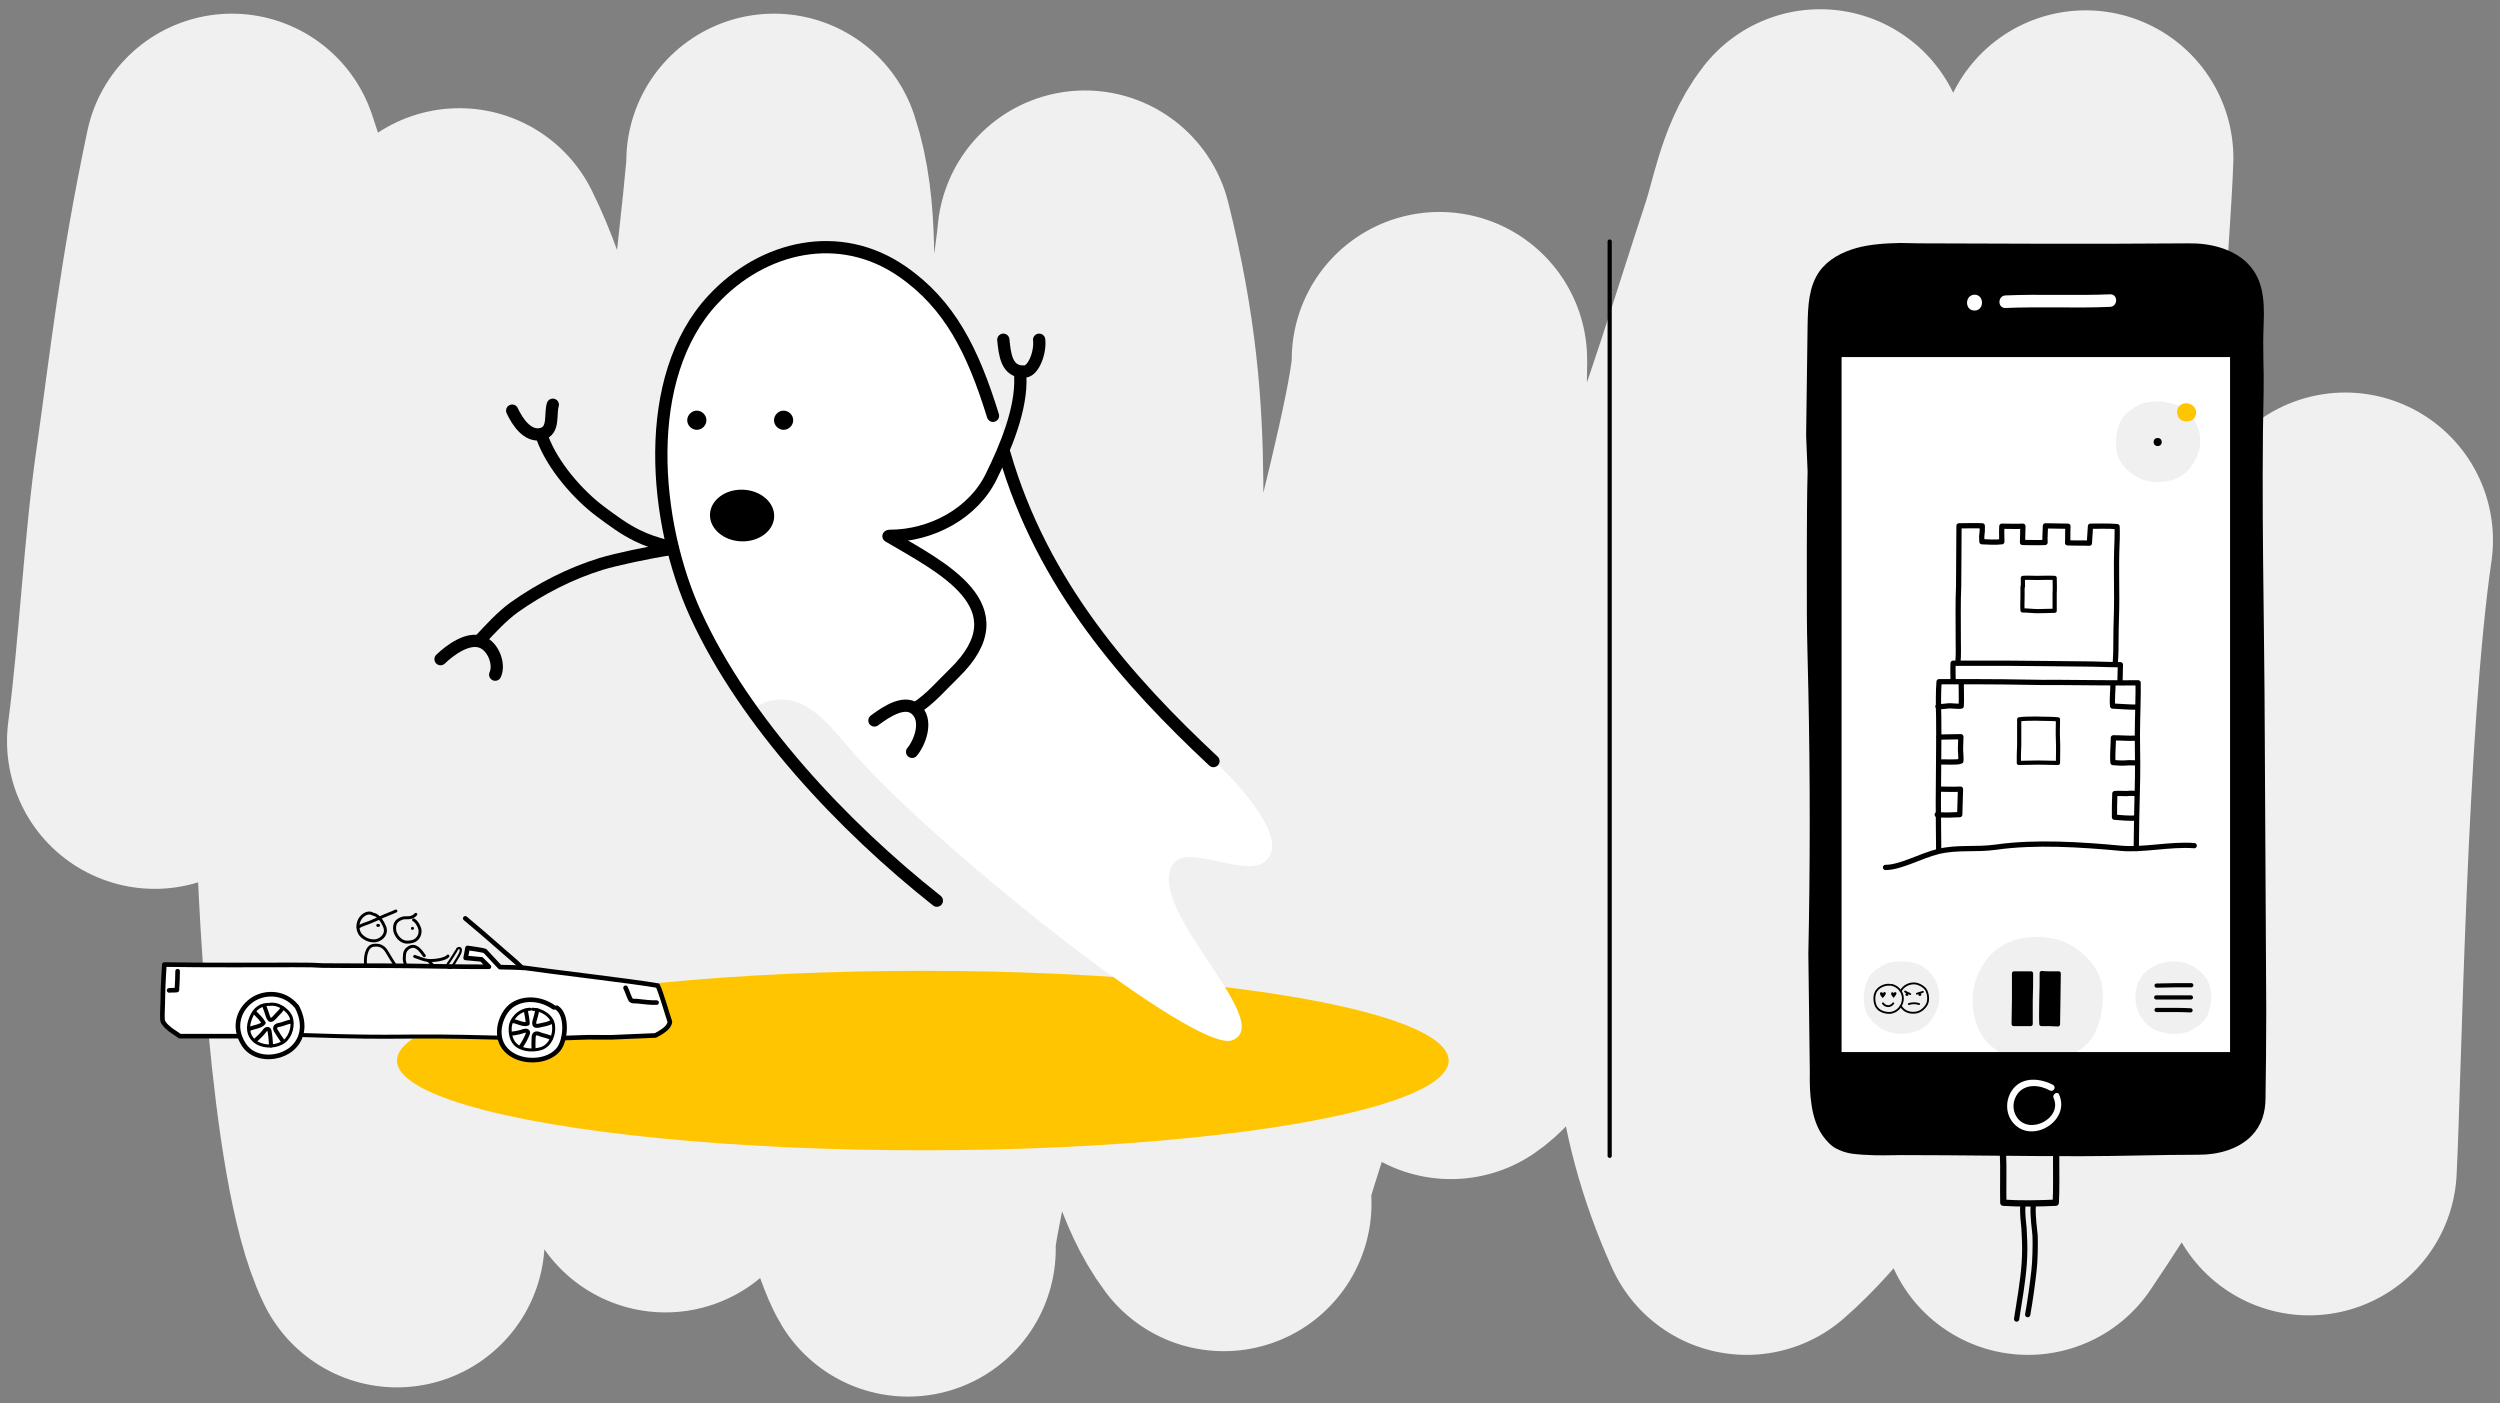 <svg xmlns="http://www.w3.org/2000/svg" xmlns:xlink="http://www.w3.org/1999/xlink" id="Ebene_3" x="0px" y="0px" viewBox="0 0 677 380" style="enable-background:new 0 0 677 380;" xml:space="preserve">
<rect x="0" y="0" width="677" height="380" fill="#808080" stroke="none"/>
<style type="text/css">
	.st0{fill:none;stroke:#F0F0F0;stroke-width:80;stroke-linecap:round;stroke-linejoin:round;stroke-miterlimit:10;}
	.st1{fill:#FFFFFF;}
	.st2{fill:none;stroke:#000000;stroke-width:1.706;stroke-linecap:round;stroke-linejoin:round;stroke-miterlimit:10;}
	.st3{fill:none;stroke:#000000;stroke-width:1.422;stroke-linecap:round;stroke-linejoin:round;stroke-miterlimit:10;}
	.st4{fill:#FFEF00;}
	.st5{fill:none;stroke:#000000;stroke-width:0.334;stroke-linecap:round;stroke-linejoin:round;stroke-miterlimit:10;}
	.st6{fill:none;stroke:#000000;stroke-width:0.295;stroke-linecap:round;stroke-linejoin:round;stroke-miterlimit:10;}
	.st7{fill:none;stroke:#000000;stroke-width:0.334;stroke-linecap:round;stroke-miterlimit:10;}
	.st8{fill:#FFFFFF;stroke:#000000;stroke-width:0.334;stroke-linecap:round;stroke-linejoin:round;stroke-miterlimit:10;}
	.st9{fill:#F0F0F0;}
	.st10{fill:#946755;}
	.st11{opacity:0.16;}
	.st12{fill:#2EC700;}
	.st13{fill:none;stroke:#000000;stroke-width:3.296;stroke-linecap:round;stroke-linejoin:round;stroke-miterlimit:10;}
	.st14{fill:none;stroke:#000000;stroke-width:4.708;stroke-linecap:round;stroke-linejoin:round;stroke-miterlimit:10;}
	.st15{fill:none;stroke:#000000;stroke-width:6.592;stroke-linecap:round;stroke-linejoin:round;stroke-miterlimit:10;}
	.st16{fill:none;stroke:#000000;stroke-width:0.529;stroke-linecap:round;stroke-linejoin:round;stroke-miterlimit:10;}
	.st17{fill:none;stroke:#000000;stroke-width:0.441;stroke-linecap:round;stroke-linejoin:round;stroke-miterlimit:10;}
	.st18{fill:none;stroke:#000000;stroke-width:3.412;stroke-linecap:round;stroke-linejoin:round;stroke-miterlimit:10;}
	.st19{fill:none;stroke:#000000;stroke-width:1.631;stroke-linecap:round;stroke-linejoin:round;stroke-miterlimit:10;}
	.st20{fill:none;stroke:#000000;stroke-width:0.853;stroke-linecap:round;stroke-linejoin:round;stroke-miterlimit:10;}
	.st21{fill:#FFF233;}
	.st22{fill:none;stroke:#000000;stroke-width:0.943;stroke-linecap:round;stroke-linejoin:round;stroke-miterlimit:10;}
	.st23{fill:none;stroke:#000000;stroke-width:1.348;stroke-linecap:round;stroke-linejoin:round;stroke-miterlimit:10;}
	.st24{fill:none;stroke:#000000;stroke-width:1.887;stroke-linecap:round;stroke-linejoin:round;stroke-miterlimit:10;}
	.st25{fill:none;stroke:#000000;stroke-width:1.092;stroke-linecap:round;stroke-linejoin:round;stroke-miterlimit:10;}
	.st26{fill:none;stroke:#000000;stroke-width:1.251;stroke-linecap:round;stroke-linejoin:round;stroke-miterlimit:10;}
	.st27{fill:none;stroke:#000000;stroke-width:0.843;stroke-linecap:round;stroke-linejoin:round;stroke-miterlimit:10;}
	.st28{fill:none;stroke:#000000;stroke-width:0.819;stroke-linecap:round;stroke-linejoin:round;stroke-miterlimit:10;}
	.st29{fill:none;stroke:#000000;stroke-width:0.809;stroke-linecap:round;stroke-linejoin:round;stroke-miterlimit:10;}
	.st30{fill:none;stroke:#000000;stroke-width:0.778;stroke-linecap:round;stroke-linejoin:round;stroke-miterlimit:10;}
	.st31{fill:none;stroke:#000000;stroke-width:0.618;stroke-linecap:round;stroke-linejoin:round;stroke-miterlimit:10;}
	.st32{fill:#3AAB48;}
	.st33{fill:none;stroke:#000000;stroke-width:1.58;stroke-linecap:round;stroke-linejoin:round;stroke-miterlimit:10;}
	.st34{fill:#FFFFFF;stroke:#000000;stroke-width:1.234;stroke-linecap:round;stroke-linejoin:round;stroke-miterlimit:10;}
	.st35{fill:none;stroke:#000000;stroke-width:1.234;stroke-linecap:round;stroke-linejoin:round;stroke-miterlimit:10;}
	.st36{fill:none;stroke:#000000;stroke-width:1.535;stroke-linecap:round;stroke-linejoin:round;stroke-miterlimit:10;}
	.st37{fill:none;stroke:#000000;stroke-width:0.954;stroke-linecap:round;stroke-linejoin:round;stroke-miterlimit:10;}
	.st38{fill:none;stroke:#000000;stroke-width:1.592;stroke-linecap:round;stroke-linejoin:round;stroke-miterlimit:10;}
	.st39{fill:none;stroke:#000000;stroke-width:1.137;stroke-linecap:round;stroke-linejoin:round;stroke-miterlimit:10;}
	.st40{fill:#FFC500;}
	.st41{fill:none;stroke:#000000;stroke-width:3.321;stroke-linecap:round;stroke-linejoin:round;stroke-miterlimit:10;}
	.st42{stroke:#000000;stroke-width:1.137;stroke-linecap:round;stroke-linejoin:round;stroke-miterlimit:10;}
	.st43{fill:none;stroke:#000000;stroke-width:0.506;stroke-linecap:round;stroke-linejoin:round;stroke-miterlimit:10;}
	.st44{fill:#FFDD00;}
	.st45{fill:none;stroke:#000000;stroke-width:3.67;stroke-linecap:round;stroke-linejoin:round;stroke-miterlimit:10;}
	.st46{fill:none;stroke:#000000;stroke-width:1.024;stroke-linecap:round;stroke-linejoin:round;stroke-miterlimit:10;}
	.st47{fill:none;stroke:#000000;stroke-width:3.212;stroke-linecap:round;stroke-linejoin:round;stroke-miterlimit:10;}
	.st48{fill:#D5D6D6;}
	.st49{fill:none;stroke:#000000;stroke-width:2.843;stroke-linecap:round;stroke-linejoin:round;stroke-miterlimit:10;}
	.st50{enable-background:new    ;}
	.st51{clip-path:url(#SVGID_2_);}
	.st52{fill:#A1A1A1;}
	.st53{fill:none;stroke:#000000;stroke-width:1.59;stroke-linecap:round;stroke-linejoin:round;stroke-miterlimit:10;}
	.st54{fill:none;stroke:#000000;stroke-width:1.473;stroke-linecap:round;stroke-linejoin:round;stroke-miterlimit:10;}
	.st55{fill:none;stroke:#000000;stroke-width:1.431;stroke-linecap:round;stroke-linejoin:round;stroke-miterlimit:10;}
	.st56{fill:none;stroke:#000000;stroke-width:0.889;stroke-linecap:round;stroke-linejoin:round;stroke-miterlimit:10;}
	.st57{fill:none;stroke:#3AAB48;stroke-width:2.275;stroke-linecap:round;stroke-linejoin:round;stroke-miterlimit:10;}
	.st58{fill:none;stroke:#000000;stroke-width:0.824;stroke-linecap:round;stroke-linejoin:round;stroke-miterlimit:10;}
	.st59{fill:none;stroke:#000000;stroke-width:0.944;stroke-linecap:round;stroke-linejoin:round;stroke-miterlimit:10;}
	.st60{fill:none;stroke:#000000;stroke-width:0.636;stroke-linecap:round;stroke-linejoin:round;stroke-miterlimit:10;}
	.st61{fill:none;stroke:#000000;stroke-width:0.618;stroke-linecap:round;stroke-linejoin:round;stroke-miterlimit:10;}
	.st62{fill:none;stroke:#000000;stroke-width:0.611;stroke-linecap:round;stroke-linejoin:round;stroke-miterlimit:10;}
	.st63{fill:none;stroke:#000000;stroke-width:0.587;stroke-linecap:round;stroke-linejoin:round;stroke-miterlimit:10;}
	.st64{fill:none;stroke:#000000;stroke-width:0.466;stroke-linecap:round;stroke-linejoin:round;stroke-miterlimit:10;}
</style>
<path class="st0" d="M41.9,200.7c3.2-24.6,4.4-51.7,7.7-74.3c3.7-26.1,6.1-49.1,13.2-82.7c3.2,9.6,18.7,56.1,20.4,70.2  c4.1,34.8,9.4,69.7,9.8,104.7c0.2,18.6,3.7,95.1,14.5,117.1c-1.4-22.1,0.3-43.2-1.3-65.4c-2.2-30.1-5.4-44.3-1.7-74.6  c3.4-28,12.7-103.6,19.9-126.4c8,16.1,12.1,35.8,15.6,53.4c9.3,47.6,12.8,47.6,18.7,95.6c3,24.8,21.6,86,21.5,97.1  c14.5-60.6,15.5-114.4,19.9-176.3c1.9-27.9,9.9-91.4,9.5-95.4c4.7,14.2,3.1,31.5,3.2,46.2c0.4,54.1,3.6,99.3,9.1,153.2  c2.5,24.7,19.3,87.4,24,95.1c-2.5-4.8,23.6-105.3,29.6-152c4.8-37.4,17.2-108.1,18.3-121.7c13.5,54.2,5.5,78.1,9.5,133.4  c2.3,32.1,6.7,63.3,15.3,94.5c3,10.7,5.9,24.3,12.8,33.5c-1-2.8-0.8-5.4,0-8.2c5.9-20.4,13.5-40.4,19.1-60.9  c10.1-36.8,40.1-142.9,39.3-159.4c-0.3,26.9-0.5,53.9-0.5,80.8c0,22.5,2.5,44.9,2.5,67.5c0,11.2-0.7,22.5,1.1,33.6  c7.7-5.2,12.7-22.2,17.1-30c19.4-34.7,34.4-72,48.8-108.7c9.5-24.2,16.8-48.9,24.9-73.5c2.6-7.8,4.2-18.3,9.2-24.6  c3.5,66.9-28.4,130.3-32.2,197.3c-1.8,31.7-1,57.6,12.3,87.1c11.7-10.2,22.3-25.3,29.5-38.5c13.5-25.1,60.1-237.3,62.3-245.6  c-0.4,13.5-7.4,118.3-16.2,161.4c-5.6,27.5-3.8,55.4-3.9,83.2c0,11.5,1.9,24.5,4.5,39.5c24.7-36.6,37.5-63.4,52.2-97.8  c14.9-34.8,18.2-48.6,33.7-82.8c-7.1,48.6-8.5,144.7-9.8,169.9"></path>
<ellipse class="st40" cx="249.9" cy="287.2" rx="142.4" ry="24.3"></ellipse>
<g>
	<path class="st1" d="M132,262c-2.9,0-53.3-0.3-62.4-0.4c-9.1-0.1-25.2-0.2-25.2-0.2L44,277l4.6,3.6l16,0.2c1.4,2.6,3.7,5.9,7.5,5.6   s6.8-1.7,8-3.4c1.2-1.8,1.3-2.5,1.3-2.5l25.6,0.3h20.2l7.9,0.1c1.5,3.5,4,6.6,8.9,6.4c4.9-0.2,7.9-3.1,8.5-5.8l8.2-0.2   c2.2,0.2,16.6-0.6,16.6-0.6s3.5-1.7,4.2-3l-3.3-10.6l-35.9-4.8l-6.7-0.4l-4.2-4.4l-4.5-0.6l-0.6,2.7l4.1,0.5L132,262z"></path>
	<g>
		<path class="st25" d="M82.2,280.3c29.1,1,24.2-0.1,52.9,0.7"></path>
		<path class="st26" d="M80.2,272.4c-3.2-3.8-8.1-3.8-11.3-2c-4,2.3-6.2,7.5-2.8,12.6c2.6,3.9,8.6,4.1,12.4,1.4    c3.2-2.3,4.6-6.7,1.9-11.8"></path>
		<path class="st26" d="M150,272.8c-4-2.8-8.7-2.6-11.6-0.4c-2.1,1.7-3.2,4.7-3.2,7c-0.1,8.3,12,9.9,16.1,4.7    c1.9-2.4,2.5-9.2-0.5-11.2"></path>
		<path class="st27" d="M72.4,272c-2.6,0.2-4,1.9-4.8,4.5c-0.7,2.3-0.2,4.6,2,5.9c2.2,1.3,5.5,1.1,7.4-0.4c1.8-1.4,2.6-4.5,1.8-6.6    c-0.5-1.2-1.6-2.2-2.7-2.8c-0.9-0.5-1.9-0.8-3.2-0.6"></path>
		<path class="st28" d="M143.5,273.3c-3.3,0.2-5.1,2.9-5.3,4.6c-0.2,1.9,0.2,4.1,1.8,5.3c1.9,1.3,4.6,1.4,6.7,0.7    c2.4-0.9,3.5-3.8,3.2-6.2c-0.3-2.6-3.3-4.4-5.7-4.4"></path>
		<path class="st26" d="M126,248.7c2.5,2.1,6.3,5.3,9.1,7.8c1.3,1.2,4.4,3.7,6.3,5.6"></path>
		<path class="st26" d="M64.3,280.6c-4.1,0-11.7,0-15.6,0c0,0-1.1-0.8-1.9-1.3c-0.8-0.5-2.7-2-2.8-3.1c-0.1-1.9,0.1-3.8,0.1-6.2    c0-2.6,0.4-8.8,0.4-8.8c10.7,0.2,26.2,0.1,35,0.1c10.1,0,2.6,0.2,12.6,0.2c8.6,0,17.2,0,27.3,0.2c4.9,0.1,9.2,0.1,13,0.1l-2-2    c-0.8-0.1-3.7-0.3-4.3-0.4l0.5-2.7c1.4,0.2,3.6,0.5,4.7,0.8l4.1,4.4c2.2,0,4.4,0.1,6.7,0.2c6,0.9,30,3.7,36,4.8    c0.8,1.4,2.7,8.1,3.3,9.8c-0.1,1.6-2.4,2.9-3.9,3.7l-11.9,0.5c-10.4,0-2.6-0.1-13,0.2"></path>
		<g>
			<path class="st25" d="M145.5,273.6c-0.3,1.3-0.4,1.7-0.7,2.7c-0.1,0.3-0.3,1.1,0.1,1.4c0.5,0.3,1.6-0.1,2.1-0.2     c0.7-0.1,1.8-0.4,2.4-0.8"></path>
			<path class="st25" d="M149.2,281.1c-0.4-0.4-2.2-0.7-2.9-1c-1.5-0.7-1.8,0.1-1.8,1.1c0,0.6-0.1,1.9,0,2.8"></path>
			<path class="st25" d="M138.6,279.9c1.1-0.1,2.4-0.4,3.2-0.7c0.6-0.2,1.5-0.1,1.1,0.8c-0.4,1.1-0.9,2-1.8,3.4"></path>
			<path class="st25" d="M142.4,273.7c0.2,1.2,0.5,2.4,0.5,3.5c-1.1,0.5-2.9-0.6-4-0.7"></path>
		</g>
		<g>
			<path class="st25" d="M71.6,272.5c0.5,1.3,0.6,1.7,0.9,2.6c0.1,0.3,0.4,1.1,0.8,1.1c0.6,0,1.3-1,1.7-1.4c0.5-0.5,1.2-1.2,1.5-1.8     "></path>
			<path class="st25" d="M78.8,276.7c-0.6-0.1-2.3,0.7-3,0.8c-1.6,0.2-1.5,1.1-0.9,1.9c0.3,0.5,1,1.6,1.5,2.3"></path>
			<path class="st25" d="M69.3,281.6c0.8-0.7,1.8-1.7,2.3-2.4c0.4-0.6,1.2-0.9,1.4,0c0.2,1.1,0.3,2.2,0.4,3.9"></path>
			<path class="st25" d="M69.1,274.3c0.9,0.9,1.7,1.7,2.3,2.7c-0.7,1-2.8,1.1-3.7,1.6"></path>
		</g>
		<path class="st26" d="M48.1,263c0,1.5-0.1,3.6-0.2,5.1c-0.7,0.1-1.4,0-2.1,0.1"></path>
		<path class="st26" d="M169.4,267.5c0.5,1,0.8,2.1,1.3,3.1c0.3,0.6,1.1,0.5,1.7,0.5c1.1,0.1,1.7,0.2,2.8,0.3    c0.7,0.1,1.9,0.1,2.6,0.1"></path>
		<path class="st29" d="M100.9,247.5c-1.3-0.8-2.9,0.4-3.5,1.5c-0.8,1.5-0.6,3.4,0.6,4.5c1.1,1,2.6,1.5,4,1.2c1.5-0.4,3-1.9,2.1-3.9    c-0.4-1-1.6-3-2.9-3.2"></path>
		<path class="st29" d="M97,251.1c0.8-0.6,2-0.9,3-1.3c1.1-0.5,2.2-0.9,3.2-1.4c1-0.5,3-1.2,4-1.7"></path>
		<path class="st29" d="M102.3,250.6c0.1,0,0.1,0,0.2,0"></path>
		<path class="st30" d="M99,261.2c-0.2-1.7,0.1-4.9,2.1-5.2c2-0.3,3,0.6,3.7,1.8c0.5,0.9,1.7,2.8,2.3,3.7"></path>
		<path class="st29" d="M112.6,247.6c-0.5,0.6-1.1,0.8-1.7,0.9c-0.8,0.1-1.4-0.1-2.1,0.2c-1.7,0.6-2.1,1.7-1.9,3.3    c0.1,0.7,0.9,2.5,2.5,3c0.9,0.3,2.3,0.1,3.1-0.4c1-0.7,1.4-1.8,1.2-3c-0.2-0.8-0.9-2.1-1.7-2.5"></path>
		<path class="st29" d="M111.7,251.4C111.7,251.3,111.7,251.3,111.7,251.4"></path>
		<path class="st29" d="M116,260.1c0.3,0.3,0.8,0.9,1.2,1.3"></path>
		<path class="st29" d="M109.9,261.4c-0.3-0.7-0.5-1.4-0.4-2.2c0-1.1,0.2-1.9,1.1-2.5c1.9-1.3,3.2,0.6,4.3,2.1"></path>
		<path class="st29" d="M112.3,259c1.3,0.4,2.4,1,3.8,1.1c1.1,0.1,4.4-0.2,5.2-1.2"></path>
		<path class="st31" d="M123.6,257.4c-0.2,0.3-1.9,3.1-2.2,3.4c-0.1,0.2-0.3,0.5-0.3,0.7c0,0.4,0.7,0.7,0.9,0.6    c0.4-0.1,0.6-0.6,0.8-0.9c0.3-0.5,1.7-2.7,1.8-3.1c0.2-0.4,0.3-1.1,0-1.3c-0.3-0.2-0.6,0-0.8,0.2"></path>
	</g>
</g>
<line class="st39" x1="435.9" y1="65.4" x2="435.9" y2="313"></line>
<g>
	<path class="st1" d="M328.3,205.6c-9.9-9-40-38.9-46.3-57.2c-6.3-18.3-13.2-41.9-18.7-52.1c-5.4-10.2-17.5-31.4-40.9-29.9   s-37.6,20.3-40.9,38c-3.3,17.7-2.4,43.3,4.6,56.7c6.4,12.2,17.6,30.8,17.6,30.8c12.9-7.8,20.7,4.5,28.2,12.9   c24.6,27.3,92.2,80.6,101.8,76.9c12.2-4.7-23.5-35.5-16.2-47.5c3.6-6,18.9,3.2,24.6-0.6C350.2,228.3,335.8,212.5,328.3,205.6z"></path>
	<path class="st41" d="M272,122.8c10.3,35.7,33.5,61.7,56.6,83.3"></path>
	<path class="st41" d="M253.7,243.9c-25.4-20.1-51.9-48.2-65.3-77.5c-11.4-24.9-15-64.2,4.7-85.3c13.5-14.5,34.3-19.3,51.2-7.6   c12.9,8.9,19.2,21.6,24.6,39.1"></path>
	<path d="M191.3,113.8c0,1.4-1.2,2.6-2.6,2.6c-1.4,0-2.6-1.2-2.6-2.6c0-1.4,1.2-2.6,2.6-2.6C190.1,111.2,191.3,112.4,191.3,113.8z"></path>
	<path d="M214.8,113.8c0,1.4-1.2,2.6-2.6,2.6c-1.4,0-2.6-1.2-2.6-2.6c0-1.4,1.2-2.6,2.6-2.6C213.6,111.2,214.8,112.4,214.8,113.8z"></path>
	<ellipse transform="matrix(3.796611e-02 -0.999 0.999 3.796611e-02 53.864 335.102)" cx="201" cy="139.6" rx="7" ry="8.7"></ellipse>
	<path class="st41" d="M180.6,147.9c-3-0.8-5.5-1.6-8.1-2.9c-3.5-1.7-6.7-4.1-9.8-6.4c-6.2-4.6-13.1-12.6-15.8-20"></path>
	<path class="st41" d="M138.7,111.2c1.3,2.8,4.1,7.3,8,6.3c3.5-0.9,2.2-5.4,3-7.9"></path>
	<path class="st41" d="M241,145.1c11.1,0,22.6-6,27.5-16.2c3.8-7.7,8.2-18.2,7.8-26.9"></path>
	<path class="st41" d="M271.7,92c0.4,3.8,0.8,9,5.9,8.6c2.3-0.2,4.2-5.2,3.8-8.6"></path>
	<path class="st41" d="M182.2,148.6c-6.7,1-15.4,2.9-19.4,4.1c-8.4,2.6-16.4,6.7-23.6,11.8c-3.3,2.4-6.5,5.9-9.2,8.8"></path>
	<path class="st41" d="M119.3,178.5c2.6-2.5,7.5-6.1,11.2-4.6c3.1,1.2,4.9,6,3.6,8.8"></path>
	<path class="st41" d="M240.6,145.2c14,8.3,36.4,19,17.8,37.1c-3.3,3.2-6.5,7-10.3,9.4"></path>
	<path class="st41" d="M236.8,195.1c3.2-2.4,8.7-6.1,11.7-2.5c2.6,3,0.6,8.5-1.5,11"></path>
</g>
<rect x="493.3" y="92.2" class="st1" width="114.5" height="195.1"></rect>
<path class="st9" d="M584.9,108.7c-1.2,0-3.8,0.1-5.3,0.8c-2.2,1-4.6,2.7-5.5,4.9c-0.9,2.3-1.3,4.7-1,7.2c0.3,2.8,1.8,4.9,4,6.5  c1.9,1.5,3.8,2.2,6.1,2.4c2.4,0.2,5-0.2,7.1-1.4c1.8-1,3-2.4,4-4.2c1-1.9,1.7-3.9,1.5-6.5c-0.2-2.3-1.3-4.6-2.8-6.3  c-0.7-0.8-1.6-1.3-2.4-2C589.5,109.4,586.1,108.8,584.9,108.7z"></path>
<path class="st9" d="M515.5,260.3c-1.1,0-3.4,0.1-4.8,0.7c-1.9,0.9-4.2,2.4-5,4.4c-0.8,2.1-1.2,4.2-0.9,6.5c0.3,2.5,1.6,4.4,3.6,5.9  c1.7,1.3,3.4,1.9,5.4,2.1c2.1,0.2,4.5-0.2,6.4-1.2c1.6-0.9,2.7-2.1,3.6-3.8c0.9-1.7,1.5-3.5,1.4-5.8c-0.2-2.1-1.1-4.1-2.5-5.7  c-0.6-0.7-1.4-1.2-2.2-1.8C519.6,260.9,516.6,260.3,515.5,260.3z"></path>
<path class="st9" d="M588,280c1.1,0,3.4-0.1,4.8-0.7c1.9-0.9,4.2-2.4,5-4.4c0.8-2.1,1.2-4.2,0.9-6.5c-0.3-2.5-1.6-4.4-3.6-5.9  c-1.7-1.3-3.4-1.9-5.4-2.1c-2.1-0.2-4.5,0.2-6.4,1.2c-1.6,0.9-2.9,1.9-3.8,3.5c-0.9,1.7-1.3,3.7-1.2,6c0.2,2.1,1.1,4.1,2.5,5.7  c0.6,0.7,1.4,1.2,2.2,1.8C583.9,279.3,587,279.9,588,280z"></path>
<path class="st40" d="M592.2,109.2c-0.3,0-0.8,0-1.2,0.2c-0.5,0.2-1,0.6-1.2,1.1c-0.2,0.5-0.3,1-0.2,1.6c0.1,0.6,0.4,1.1,0.9,1.5  c0.4,0.3,0.8,0.5,1.4,0.5c0.5,0,1.1,0,1.6-0.3c0.4-0.2,0.7-0.5,0.9-0.9c0.2-0.4,0.4-0.9,0.3-1.4c0-0.5-0.3-1-0.6-1.4  c-0.2-0.2-0.4-0.3-0.5-0.4C593.2,109.4,592.4,109.2,592.2,109.2z"></path>
<g>
	<path class="st3" d="M572.8,179.8c0.2-2.5,0.2-4.9,0.2-6.4c0-4.1,0.2-7.1,0.2-11.2c0-2.5-0.1-10.2,0-12.7c0.1-1.7,0.2-6,0.1-6.9   c-2.3-0.2-5-0.1-7.2-0.1c-0.1,1.6-0.2,3-0.3,4.6c-1.5-0.1-4.1,0-5.9-0.1c0.1-1.1,0-3,0.1-4.5c-1.2,0-4.8-0.1-6.1-0.1   c0,1.1-0.2,3.3-0.1,4.5c-1.9,0.1-4.6,0-6.1,0c0-1.1,0.1-3.2,0.1-4.4c-1.8,0.1-3.9,0-5.7,0c-0.1,1.4,0,3.4,0,4.2   c-1.6,0.2-3.7,0.1-5.4,0c-0.2-2.4,0.2-1.8,0.1-4.3c-2-0.1-4.3,0-6.3,0l-0.1,16.3c-0.2,4-0.1,10.4-0.1,14.4c0,2,0.1,4.2-0.1,6.4"></path>
	<path class="st3" d="M578.5,229.8c0-3.1,0.2-14.1,0.3-16.7c0.1-3.8,0.1-7.6,0-14.1c0-3.4,0.3-12,0.2-14.1   c-2.9,0.1-18.9-0.1-21.6-0.1c-4.9,0.1-11-0.2-23-0.2l-9.3,0c-0.2,2.1-0.2,6.9-0.1,9.5c0.1,3.7-0.1,19.1-0.1,23.2   c0,2.4,0.1,13.4,0.1,12.8"></path>
	<path class="st3" d="M574.1,184.4c0-1.4,0.1-2.9,0.1-4.4c-2.9,0-7-0.2-9.9-0.2c-3.2,0-6.8-0.1-10-0.1c-3.2,0-7.9-0.1-11.1-0.1   c-5.4,0-8.9,0-14.3,0c-0.1,1.5,0,3.7,0,4.6"></path>
	<path class="st3" d="M510.6,234.9c4.1,0,9.4-3.1,14.2-4.3c5.4-1.3,10.1-0.4,15.8-1.2c10.5-1.5,22.9-0.7,33.6,0.3   c6.1,0.6,13.5-1.2,20-0.7"></path>
	<path class="st3" d="M531.1,184.9c0,2.1,0.1,4.3,0,6.3c-1.2,0.2-2.6-0.2-3.9,0c-0.8,0.1-1.6,0.2-2.4,0.1"></path>
	<path class="st3" d="M525.1,199.6c1.8,0,4.1-0.1,5.9-0.1c0,1-0.1,2.4-0.1,3.4c0,0.6,0.2,2.8,0.1,3.2c-1,0.5-4.8,0.1-5.9,0.3"></path>
	<path class="st3" d="M525.1,213.7c1.9,0,3.7,0.1,5.8,0c-0.1,2.2-0.1,4.7-0.2,6.9c-1.9,0.1-4.2,0.2-6.1,0"></path>
	<path class="st3" d="M572.2,185.1c0,1.9-0.3,4.2-0.1,6.1c2.2,0.1,4.4,0.3,6.6,0.3"></path>
	<path class="st3" d="M578.4,199.9c-2,0.1-4.1-0.1-6.1-0.1c0,2.2-0.3,4.5-0.1,6.7c1,0.1,2.5,0.2,3.6,0.1c0.8-0.1,1.6,0,2.9,0"></path>
	<path class="st3" d="M578.3,214.9c-0.6-0.1-1.7-0.1-2.5,0c-0.8,0-2.2-0.1-3.1,0c-0.1,1.8-0.1,4.2-0.1,6.4c1.8,0.1,3.9,0.4,5.7,0.2"></path>
	<path class="st39" d="M546.8,198.2c0,0.8,0,2.6,0,3.5c-0.1,2-0.1,3-0.1,4.9c1.7,0,3.4-0.1,5.2-0.1c1.5,0,3.8,0.1,5.4,0.1   c0-2.1,0.1-4.1,0-6.2c-0.1-1.9,0-3.8,0-5.6c-1.9-0.2-3.7-0.1-5.7-0.2c-1.2,0-3.7,0-4.8,0.2V198.2z"></path>
	<path class="st39" d="M547.7,158.9c0,0.6,0,1.8,0,2.7c0,1.5-0.1,2.3,0,3.7c1.4,0,2.8,0.2,4.2,0.2c1.2,0,3.2-0.1,4.5-0.1   c0-1.6,0-3.1,0-4.7c0.1-1.5,0-2.9,0-4.2c-1.6-0.1-3.1,0-4.7,0c-1,0-3-0.1-3.9,0V158.9z"></path>
</g>
<path class="st9" d="M550.1,287.8c1.8,0.1,5.9,0.1,8.4-0.9c3.4-1.4,7.4-3.9,8.9-7.4c1.6-3.6,2.3-7.2,2-11.2  c-0.3-4.4-2.6-7.7-5.8-10.4c-2.9-2.4-5.8-3.6-9.3-4c-3.7-0.5-7.9,0-11.2,1.7c-2.9,1.5-4.9,3.5-6.5,6.3c-1.6,2.9-2.5,5.7-2.4,9.7  c0.1,3.7,1.3,7.5,3.6,10.3c1.1,1.3,2.4,2.1,3.7,3.2C543,286.5,548.3,287.7,550.1,287.8z"></path>
<g>
	<path d="M613.3,199.2c-0.1-32.4-1-62.5-0.3-93.9c0.1-5.4-0.3-10.6,0-17.5c0.3-7.2-0.3-12.8-4.9-17c-3.9-3.5-9.6-5-15.6-4.9   c-27,0.2-47.7,0.1-72.6,0l-5.3-0.1c-4,0.1-8.1,0.3-12,1.4c-3.9,1.1-7.6,3.1-9.9,6.3c-2.9,4.1-3.1,9.4-3.2,14.4   c-0.1,10-0.3,20.1-0.4,30.1l0.4,9.7c-0.3,11.3-0.2,31.6-0.2,38.7c0,6,0.3,14.4,0.4,20.4c0.5,23.8,0.5,47.7,0,71.5l0.4,32   c-0.1,5.6,0.2,12.8,3.6,17.4c0.9,1.2,2.1,2.6,3.5,3.3c2.7,1.4,4.6,1.5,7.3,1.7c4.7,0.3,6.6,0.1,10.5,0.1c16.1,0,32.1,0.3,48.2,0.3   c10.8,0,21.6-0.4,32.3-0.4c5.2,0,10.7-1.5,14.2-5.1c2.8-2.9,3.8-6.4,3.8-10.3c0.1-5.6,0.2-16,0.2-23.4L613.3,199.2z M603.9,284.9   H498.7V96.7h105.2V284.9z"></path>
</g>
<g>
	<g>
		<path class="st1" d="M534.7,84.1c2.7,0,2.7-4.3,0-4.3C532,79.9,532,84.1,534.7,84.1L534.7,84.1z"></path>
	</g>
</g>
<g>
	<g>
		<path class="st1" d="M543.1,82.5c1.1,0,1.1-1.7,0-1.7C542,80.8,542,82.5,543.1,82.5L543.1,82.5z"></path>
	</g>
</g>
<g>
	<g>
		<path class="st1" d="M543.1,83.4c9.4-0.4,18.9,0.1,28.3-0.3c2.2-0.1,2.2-3.5,0-3.4c-9.4,0.4-18.9-0.1-28.3,0.3    C540.9,80.1,540.9,83.5,543.1,83.4L543.1,83.4z"></path>
	</g>
</g>
<g>
	<g>
		<path class="st1" d="M556,293.8c-3.4-1.8-8.1-2.3-10.8,1c-2.1,2.6-2.3,6.5-0.1,9.2c5,6,15.7-0.4,12.5-7.6c-0.4-1-1.9-0.1-1.5,0.9    c2.5,5.5-6.5,10.2-9.9,5.3c-1.4-2-1.2-4.7,0.3-6.6c2.2-2.6,5.9-2.2,8.6-0.7C556.1,295.8,556.9,294.4,556,293.8L556,293.8z"></path>
	</g>
</g>
<g>
	<path class="st2" d="M542.4,312.1c0.2,4.2,0,9.7,0.1,13.6c4.5,0.3,9.5,0.2,14.2,0c0.2-2.8,0.1-10,0.1-13.9"></path>
	<path class="st3" d="M547.8,326.3c-0.2,2.7,0.2,4.7,0.3,6.3c0.1,2.5,0.2,3.2,0.2,5.7c0,5-0.8,10.2-1.6,15.1   c-0.2,1.3-0.4,2.6-0.6,3.8"></path>
	<path class="st3" d="M550.6,326.4c-0.2,3.3,0.4,6.5,0.5,8.2c0.1,2.2,0,7.2-0.3,9.5c-0.4,3.6-1,8-1.7,11.9"></path>
</g>
<g>
	<path class="st42" d="M545.4,263.6c0,2.5,0,4.3,0,7.1c0,2.2-0.1,4.6-0.1,6.6c1.4,0,3.1,0,4.6,0c0-2.1,0-4.2,0-6.4   c0.1-2.4,0.1-4.8,0.1-7.3c-0.7,0-1.8,0-2.7,0S545.4,263.6,545.4,263.6z"></path>
	<path class="st42" d="M552.9,263.5c0,2.5,0,4.4-0.1,7.2c0,2.2-0.1,4.5,0,6.6c1.4,0,3.1,0,4.5,0.1c0-2.1,0.1-4.3,0.1-6.5   c0-2.5,0.1-4.7,0.1-7.3c-0.7,0-1.8,0-2.8,0S552.9,263.5,552.9,263.5z"></path>
</g>
<g>
	<path class="st43" d="M514.7,268.4c0.8-1.5,2.3-2.1,3.6-2.1c1.2,0,2.9,0.9,3.4,2c0.5,1.1,0.7,2.9-0.1,4c-0.8,1.2-1.9,1.8-2.8,1.9   c-1.4,0.2-3.1-0.1-4.1-1.8"></path>
	<g>
		<path class="st43" d="M511.8,266.7c-1.1-0.2-2.6,0.4-3.3,1.2c-1.1,1-1.1,3-0.6,4.3c0.6,1.5,2.2,2.1,3.8,2.1c2.1-0.1,3.7-2,3.6-4.1    c-0.1-1.8-1.5-3.2-3.1-3.5"></path>
		<path d="M509.6,270c-0.1-0.1-0.5-0.6-0.5-0.9c0-0.2,0-0.3,0.1-0.3c0.2-0.2,0.6-0.1,0.7,0.2c0.1-0.2,0.4-0.5,0.6-0.3    c0.5,0.3-0.2,1.1-0.6,1.5C509.9,270.3,509.7,270.2,509.6,270z"></path>
		<path d="M512.6,270c-0.1-0.1-0.5-0.6-0.5-0.9c0-0.2,0.1-0.2,0.1-0.3c0.2-0.2,0.6-0.1,0.6,0.2c0.1-0.2,0.3-0.4,0.6-0.3    c0.5,0.3-0.2,1-0.6,1.5C512.9,270.3,512.7,270.2,512.6,270z"></path>
		<path class="st43" d="M509.9,271.7c0.4,0.6,1.3,1,2.1,0.6c0.2-0.1,0.5-0.3,0.7-0.6"></path>
	</g>
	<circle cx="519.9" cy="269.3" r="0.4"></circle>
	<circle cx="516.4" cy="269.3" r="0.4"></circle>
	<path class="st43" d="M516.9,271.9c0.9-0.3,1.9-0.3,2.8,0"></path>
	<path class="st43" d="M519.1,269.1c0.5-0.2,1.1-0.3,1.6-0.5"></path>
	<path class="st43" d="M517.3,269.2c-0.5-0.3-1-0.4-1.4-0.7"></path>
</g>
<g>
	<path class="st39" d="M584,266.9c1.3,0,3.9-0.1,5.2-0.1c1.5,0,4.2,0,4.2,0"></path>
	<path class="st39" d="M583.9,270.1c3,0,6.2,0,9.4,0"></path>
	<path class="st39" d="M584,273.5c1.4,0,2.8,0,4.2,0c2,0,3.4,0,5,0.1"></path>
</g>
<circle cx="584.3" cy="119.7" r="1.1"></circle>
</svg>